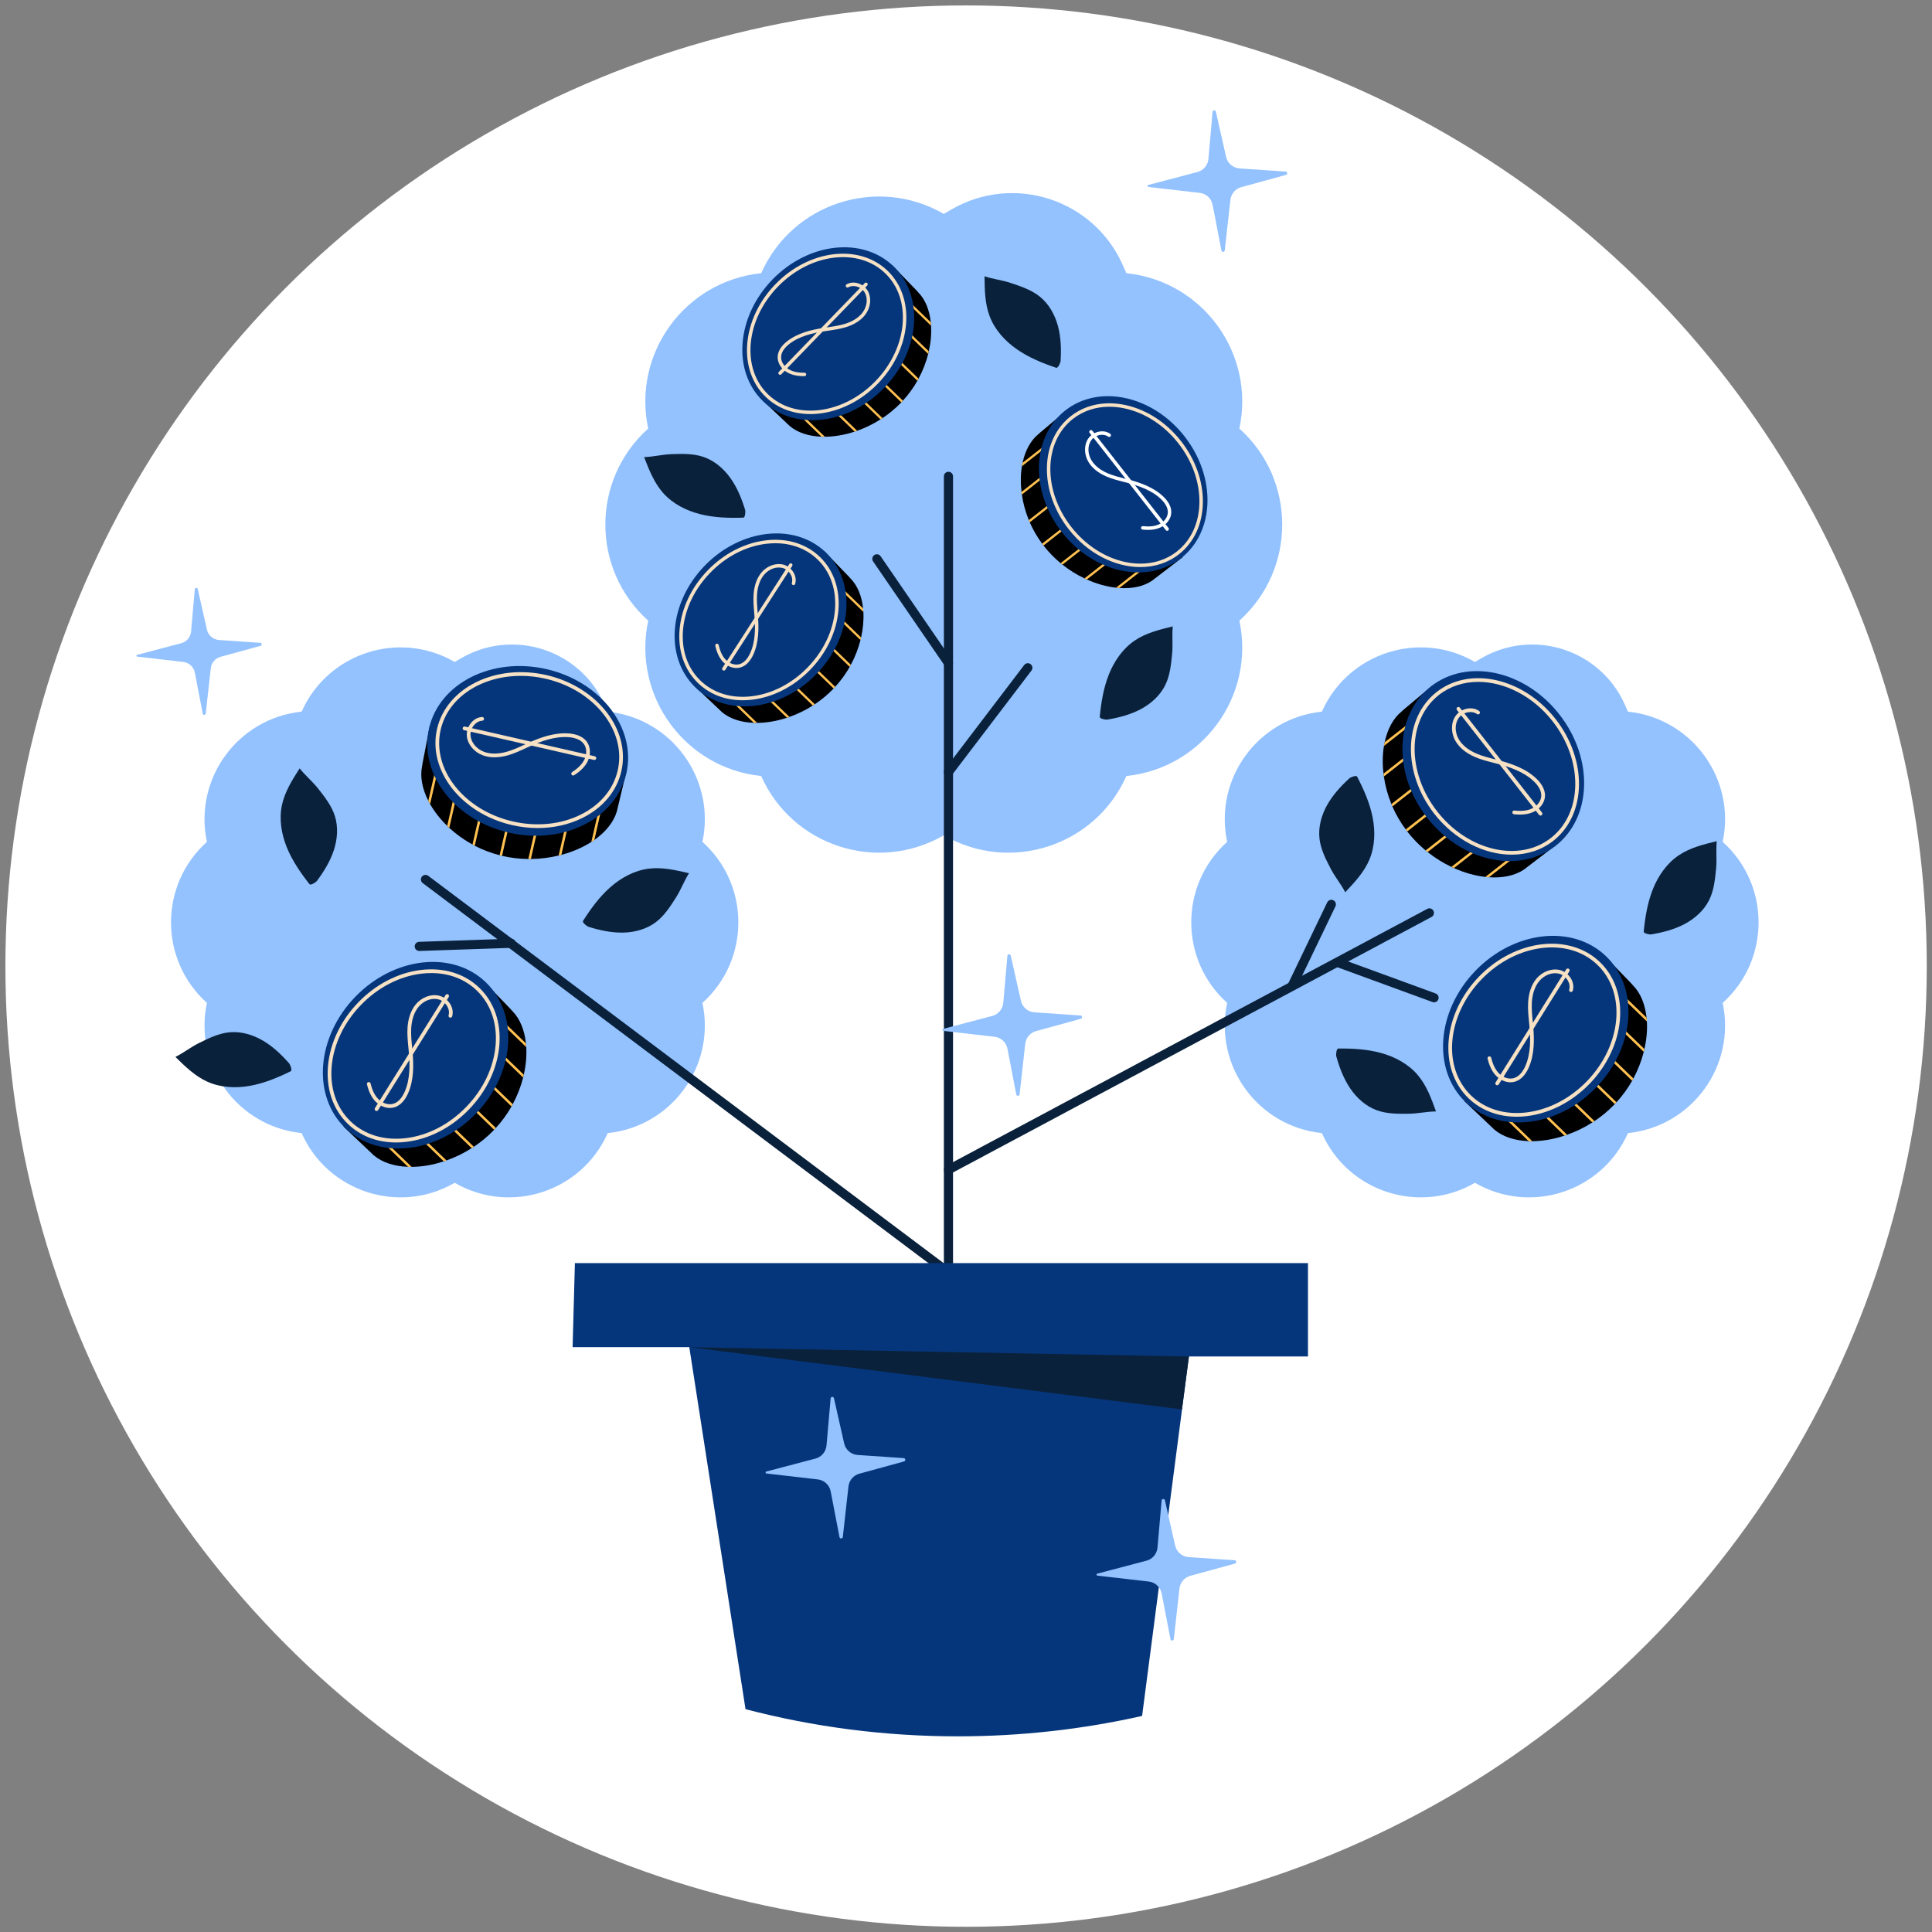 <?xml version="1.0" encoding="UTF-8" standalone="no"?>
<!DOCTYPE svg PUBLIC "-//W3C//DTD SVG 1.1//EN" "http://www.w3.org/Graphics/SVG/1.1/DTD/svg11.dtd">
<svg width="100%" height="100%" viewBox="0 0 180 180" version="1.1" xmlns="http://www.w3.org/2000/svg" xmlns:xlink="http://www.w3.org/1999/xlink" xml:space="preserve" xmlns:serif="http://www.serif.com/" style="fill-rule:evenodd;clip-rule:evenodd;stroke-linejoin:round;stroke-miterlimit:2;">
    <rect x="0" y="0" width="180" height="180" fill="#808080" stroke="none"/>
    <g transform="matrix(1.755,0,0,1.755,-45.127,-94.265)">
        <circle cx="77" cy="105" r="51" style="fill:white;"/>
    </g>
    <g transform="matrix(0.325,0,0,0.325,6.014,0.482)">
        <g>
            <g>
                <path d="M336.839,176.391L336.786,176.438L336.796,176.487C341.351,197.972 326.301,218.673 304.459,220.968L304.398,220.975C295.466,241.063 271.094,248.981 252.061,237.979L252.05,237.973L252.039,237.98C233.006,248.982 208.634,241.065 199.702,220.977L199.701,220.976L199.64,220.97C177.798,218.675 162.749,197.973 167.304,176.489L167.314,176.441L167.261,176.394C150.955,161.696 150.955,136.116 167.261,121.417L167.314,121.37L167.304,121.321C162.749,99.836 177.798,79.135 199.641,76.84L199.702,76.834C208.634,56.746 233.006,48.827 252.039,59.83L252.05,59.836L254.299,58.536C272.136,48.225 294.977,55.645 303.348,74.471L304.399,76.834L304.46,76.84C326.302,79.135 341.352,99.837 336.796,121.321L336.786,121.369L336.839,121.416C353.144,136.113 353.144,161.693 336.839,176.391Z" style="fill:rgb(147,194,255);fill-rule:nonzero;"/>
                <path d="M475.378,285.975L475.334,286.015L475.343,286.056C479.161,304.064 466.547,321.415 448.24,323.338L448.188,323.343C440.701,340.18 420.274,346.817 404.321,337.595L404.312,337.59L404.303,337.595C388.35,346.817 367.922,340.18 360.436,323.343L360.435,323.342L360.384,323.337C342.077,321.414 329.463,304.062 333.281,286.054L333.289,286.014L333.245,285.974C319.578,273.654 319.578,252.214 333.245,239.894L333.289,239.854L333.28,239.813C329.462,221.805 342.076,204.454 360.384,202.531L360.436,202.526C367.922,185.689 388.35,179.052 404.303,188.274L404.312,188.279L406.197,187.189C421.148,178.546 440.292,184.766 447.308,200.545L448.189,202.526L448.24,202.532C466.547,204.455 479.161,221.807 475.343,239.815L475.335,239.855L475.379,239.895C489.045,252.215 489.045,273.655 475.378,285.975Z" style="fill:rgb(147,194,255);fill-rule:nonzero;"/>
                <path d="M182.904,285.975L182.86,286.015L182.869,286.056C186.687,304.064 174.073,321.415 155.765,323.338L155.713,323.343C148.226,340.18 127.799,346.817 111.846,337.595L111.837,337.59L111.828,337.595C95.875,346.817 75.448,340.18 67.961,323.343L67.96,323.342L67.909,323.337C49.602,321.414 36.988,304.062 40.806,286.054L40.815,286.014L40.771,285.974C27.104,273.654 27.104,252.214 40.771,239.894L40.815,239.854L40.806,239.813C36.988,221.805 49.602,204.454 67.91,202.531L67.962,202.526C75.449,185.689 95.876,179.052 111.829,188.274L111.838,188.279L113.723,187.189C128.674,178.546 147.818,184.766 154.834,200.545L155.715,202.526L155.766,202.532C174.073,204.455 186.687,221.807 182.869,239.815L182.86,239.855L182.904,239.895C196.571,252.215 196.571,273.655 182.904,285.975Z" style="fill:rgb(147,194,255);fill-rule:nonzero;"/>
                <g>
                    <path d="M253.389,388.7C252.665,388.7 252.078,388.112 252.078,387.388L252.078,135.07C252.078,134.346 252.665,133.758 253.389,133.758C254.113,133.758 254.7,134.346 254.7,135.07L254.7,387.388C254.7,388.112 254.113,388.7 253.389,388.7Z" style="fill:rgb(10,33,59);fill-rule:nonzero;"/>
                    <path d="M253.39,189.925C252.972,189.925 252.563,189.724 252.309,189.355L231.785,159.461C231.375,158.866 231.526,158.05 232.124,157.638C232.723,157.231 233.536,157.38 233.946,157.978L254.47,187.872C254.88,188.467 254.729,189.283 254.131,189.695C253.904,189.848 253.646,189.925 253.39,189.925Z" style="fill:rgb(10,33,59);fill-rule:nonzero;"/>
                    <path d="M253.388,221.158C253.111,221.158 252.832,221.069 252.596,220.89C252.019,220.451 251.908,219.628 252.347,219.052L275.102,189.158C275.541,188.58 276.366,188.476 276.938,188.908C277.515,189.347 277.626,190.17 277.187,190.746L254.432,220.64C254.174,220.979 253.783,221.158 253.388,221.158Z" style="fill:rgb(10,33,59);fill-rule:nonzero;"/>
                </g>
                <g>
                    <g>
                        <path d="M314.36,129.202C320.269,136.748 322.098,145.963 320.019,153.563L320.275,156.031L320.517,158.255L318.362,159.917L312.279,164.578L311.775,164.973C309.304,166.654 306,167.335 302.369,167.078C302.057,167.069 301.732,167.043 301.411,166.99C298.711,166.69 295.857,165.901 293.061,164.635C292.815,164.548 292.601,164.436 292.386,164.325C290.203,163.29 288.054,161.974 286.068,160.378C285.885,160.242 285.718,160.093 285.535,159.957C283.8,158.52 282.164,156.853 280.721,155.01L280.635,154.9C280.499,154.727 280.364,154.553 280.244,154.368C278.799,152.425 277.611,150.356 276.698,148.25C276.61,148.04 276.521,147.829 276.433,147.619C275.446,145.19 274.778,142.714 274.431,140.292C274.39,140.045 274.364,139.785 274.339,139.525C274.025,136.95 274.073,134.448 274.45,132.17C274.504,131.849 274.572,131.515 274.642,131.181C275.374,127.736 276.895,124.842 279.126,123.019L279.766,122.441L285.226,117.861L285.289,117.811L287.354,116.067L289.852,117.44L290.706,117.914C298.96,117.195 308.105,121.215 314.36,129.202Z" style="fill-rule:nonzero;"/>
                        <g>
                            <g>
                                <path d="M290.165,119.432C290.276,119.574 290.249,119.798 290.107,119.909L274.448,132.171C274.502,131.85 274.57,131.516 274.64,131.182L289.7,119.39C289.842,119.279 290.054,119.29 290.165,119.432Z" style="fill:rgb(255,193,81);fill-rule:nonzero;"/>
                            </g>
                            <g>
                                <path d="M294.1,124.457C294.223,124.614 294.184,124.823 294.042,124.934L274.43,140.292C274.389,140.045 274.363,139.785 274.338,139.525L293.635,124.413C293.777,124.304 293.989,124.315 294.1,124.457Z" style="fill:rgb(255,193,81);fill-rule:nonzero;"/>
                            </g>
                            <g>
                                <path d="M298.825,130.49C298.948,130.648 298.909,130.856 298.767,130.968L276.697,148.251C276.609,148.041 276.52,147.83 276.432,147.62L298.36,130.448C298.501,130.337 298.714,130.349 298.825,130.49Z" style="fill:rgb(255,193,81);fill-rule:nonzero;"/>
                            </g>
                            <g>
                                <path d="M303.549,136.524C303.672,136.681 303.633,136.89 303.491,137.001L280.634,154.901C280.498,154.728 280.363,154.554 280.243,154.369L303.084,136.482C303.226,136.37 303.438,136.382 303.549,136.524Z" style="fill:rgb(255,193,81);fill-rule:nonzero;"/>
                            </g>
                            <g>
                                <path d="M308.274,142.557C308.385,142.699 308.358,142.923 308.216,143.034L286.068,160.378C285.885,160.242 285.718,160.093 285.535,159.957L307.81,142.514C307.951,142.404 308.163,142.415 308.274,142.557Z" style="fill:rgb(255,193,81);fill-rule:nonzero;"/>
                            </g>
                            <g>
                                <path d="M312.999,148.59C313.11,148.732 313.083,148.956 312.941,149.067L293.061,164.635C292.815,164.548 292.601,164.436 292.386,164.325L312.534,148.547C312.675,148.437 312.888,148.449 312.999,148.59Z" style="fill:rgb(255,193,81);fill-rule:nonzero;"/>
                            </g>
                            <g>
                                <path d="M317.724,154.624C317.835,154.766 317.808,154.99 317.666,155.101L302.37,167.079C302.058,167.07 301.733,167.044 301.412,166.991L317.259,154.581C317.4,154.47 317.613,154.482 317.724,154.624Z" style="fill:rgb(255,193,81);fill-rule:nonzero;"/>
                            </g>
                        </g>
                        <g transform="matrix(0.787,-0.617,0.617,0.787,-20.239,216.383)">
                            <ellipse cx="303.521" cy="137.528" rx="22.307" ry="26.904" style="fill:rgb(5,54,124);"/>
                        </g>
                        <path d="M308.412,161.075C301.167,161.075 293.35,157.241 287.857,150.228C283.729,144.956 281.511,138.691 281.611,132.588C281.713,126.445 284.147,121.2 288.466,117.82C292.784,114.437 298.457,113.331 304.447,114.705C310.396,116.069 315.945,119.724 320.075,124.997C324.203,130.269 326.421,136.534 326.32,142.637C326.218,148.78 323.784,154.025 319.467,157.405C316.291,159.89 312.44,161.075 308.412,161.075ZM299.515,115.119C295.608,115.119 292.006,116.302 289.076,118.598C284.996,121.792 282.696,126.765 282.6,132.602C282.503,138.48 284.647,144.523 288.636,149.617C296.846,160.1 310.405,163.247 318.856,156.625C322.936,153.431 325.235,148.456 325.331,142.618C325.428,136.74 323.284,130.699 319.296,125.605C315.307,120.511 309.955,116.982 304.226,115.668C302.624,115.3 301.045,115.119 299.515,115.119Z" style="fill:rgb(246,225,196);fill-rule:nonzero;"/>
                    </g>
                    <g>
                        <path d="M310.608,150.424C310.11,150.424 309.585,150.394 309.033,150.332C308.761,150.302 308.566,150.059 308.595,149.786C308.624,149.516 308.87,149.305 309.139,149.35C311.02,149.553 312.518,149.387 313.722,148.842C315.188,148.175 316.19,146.873 316.274,145.524C316.374,143.949 315.297,142.551 314.376,141.653C311.698,139.042 307.902,137.787 304.893,136.988C304.475,136.876 304.054,136.767 303.633,136.661C301.979,136.237 300.268,135.8 298.658,135.109C296.306,134.1 294.523,132.649 293.501,130.915C292.241,128.772 292.215,126.104 293.435,124.276C294.132,123.234 295.322,122.471 296.619,122.24C297.785,122.029 298.903,122.26 299.771,122.887C299.992,123.048 300.041,123.358 299.881,123.579C299.721,123.805 299.414,123.849 299.19,123.691C298.542,123.22 297.683,123.054 296.793,123.212C295.755,123.398 294.807,124.001 294.257,124.826C293.241,126.344 293.28,128.591 294.352,130.413C295.265,131.963 296.888,133.272 299.045,134.2C300.585,134.86 302.258,135.289 303.876,135.703C304.3,135.81 304.723,135.919 305.146,136.03C308.271,136.863 312.223,138.173 315.063,140.943C316.133,141.987 317.383,143.636 317.259,145.586C317.151,147.295 315.924,148.927 314.129,149.742C313.13,150.198 311.969,150.424 310.608,150.424Z" style="fill:white;fill-rule:nonzero;"/>
                        <path d="M316.083,150.679C315.937,150.679 315.792,150.615 315.694,150.491L293.855,122.604C293.686,122.388 293.725,122.078 293.939,121.91C294.154,121.739 294.465,121.779 294.633,121.994L316.472,149.881C316.641,150.097 316.602,150.407 316.388,150.575C316.297,150.647 316.189,150.679 316.083,150.679Z" style="fill:white;fill-rule:nonzero;"/>
                    </g>
                </g>
                <g>
                    <g>
                        <path d="M209.024,84.782C202.36,91.669 199.578,100.644 200.852,108.419L200.34,110.847L199.867,113.034L201.836,114.912L207.399,120.183L207.859,120.628C210.14,122.558 213.355,123.58 216.994,123.704C217.306,123.727 217.631,123.736 217.956,123.716C220.672,123.7 223.594,123.213 226.506,122.245C226.76,122.184 226.985,122.096 227.21,122.007C229.489,121.206 231.764,120.121 233.906,118.742C234.102,118.625 234.284,118.495 234.48,118.379C236.355,117.131 238.156,115.644 239.784,113.962L239.882,113.861C240.035,113.703 240.188,113.545 240.327,113.373C241.968,111.591 243.365,109.658 244.492,107.659C244.602,107.459 244.712,107.259 244.822,107.059C246.057,104.746 246.98,102.354 247.578,99.981C247.645,99.739 247.697,99.484 247.75,99.228C248.331,96.7 248.545,94.206 248.408,91.902C248.388,91.577 248.355,91.238 248.321,90.899C247.952,87.396 246.742,84.36 244.713,82.313L244.137,81.672L239.185,76.546L239.127,76.49L237.256,74.54L234.628,75.644L233.729,76.026C225.593,74.449 216.078,77.492 209.024,84.782Z" style="fill-rule:nonzero;"/>
                        <g>
                            <g>
                                <path d="M234.106,77.592C233.981,77.721 233.985,77.948 234.114,78.073L248.406,91.903C248.386,91.578 248.353,91.239 248.319,90.9L234.573,77.599C234.444,77.473 234.232,77.462 234.106,77.592Z" style="fill:rgb(255,193,81);fill-rule:nonzero;"/>
                            </g>
                            <g>
                                <path d="M229.668,82.178C229.529,82.322 229.547,82.534 229.676,82.659L247.577,99.981C247.644,99.739 247.696,99.484 247.749,99.228L230.135,82.184C230.006,82.06 229.793,82.049 229.668,82.178Z" style="fill:rgb(255,193,81);fill-rule:nonzero;"/>
                            </g>
                            <g>
                                <path d="M224.339,87.685C224.2,87.829 224.217,88.041 224.347,88.166L244.491,107.659C244.601,107.459 244.711,107.259 244.821,107.059L224.806,87.691C224.677,87.567 224.464,87.556 224.339,87.685Z" style="fill:rgb(255,193,81);fill-rule:nonzero;"/>
                            </g>
                            <g>
                                <path d="M219.01,93.192C218.871,93.336 218.889,93.548 219.018,93.673L239.881,113.862C240.034,113.704 240.187,113.546 240.326,113.374L219.477,93.199C219.348,93.074 219.135,93.063 219.01,93.192Z" style="fill:rgb(255,193,81);fill-rule:nonzero;"/>
                            </g>
                            <g>
                                <path d="M213.681,98.699C213.556,98.828 213.56,99.055 213.689,99.18L233.905,118.742C234.101,118.625 234.283,118.495 234.479,118.379L214.148,98.705C214.019,98.58 213.806,98.57 213.681,98.699Z" style="fill:rgb(255,193,81);fill-rule:nonzero;"/>
                            </g>
                            <g>
                                <path d="M208.352,104.206C208.227,104.336 208.23,104.562 208.36,104.687L226.505,122.246C226.759,122.185 226.984,122.097 227.209,122.008L208.819,104.213C208.69,104.088 208.478,104.077 208.352,104.206Z" style="fill:rgb(255,193,81);fill-rule:nonzero;"/>
                            </g>
                            <g>
                                <path d="M203.023,109.713C202.898,109.843 202.902,110.069 203.031,110.194L216.993,123.704C217.305,123.727 217.63,123.736 217.955,123.716L203.49,109.72C203.361,109.594 203.149,109.584 203.023,109.713Z" style="fill:rgb(255,193,81);fill-rule:nonzero;"/>
                            </g>
                        </g>
                        <path d="M202.903,78.682C192.57,89.36 191.371,104.961 200.224,113.528C209.077,122.095 224.631,120.384 234.964,109.706C245.297,99.028 246.496,83.427 237.643,74.86C228.79,66.292 213.236,68.003 202.903,78.682Z" style="fill:rgb(5,54,124);fill-rule:nonzero;"/>
                        <path d="M213.823,117.217C208.978,117.217 204.425,115.61 201,112.297C197.058,108.483 195.184,103.012 195.725,96.894C196.262,90.813 199.123,84.814 203.779,80.003C213.417,70.043 227.855,68.317 235.964,76.166C244.071,84.01 242.825,98.498 233.186,108.46C227.618,114.214 220.449,117.217 213.823,117.217ZM223.138,72.228C216.777,72.228 209.868,75.135 204.491,80.692C199.991,85.339 197.228,91.125 196.711,96.98C196.196,102.796 197.965,107.984 201.687,111.587C209.403,119.049 223.213,117.343 232.475,107.77C241.735,98.202 242.993,84.342 235.277,76.874C232.041,73.746 227.734,72.228 223.138,72.228Z" style="fill:rgb(246,225,196);fill-rule:nonzero;"/>
                    </g>
                    <g>
                        <path d="M212.037,106.352C210.001,106.352 208.386,105.987 207.106,105.234C205.407,104.235 204.356,102.484 204.428,100.773C204.51,98.821 205.925,97.311 207.096,96.386C210.21,93.926 214.277,93.036 217.472,92.535C217.902,92.468 218.334,92.404 218.767,92.342C220.42,92.099 222.13,91.848 223.731,91.355C225.973,90.658 227.724,89.525 228.794,88.076C230.053,86.377 230.325,84.148 229.474,82.528C229.013,81.65 228.134,80.953 227.12,80.658C226.243,80.403 225.379,80.484 224.686,80.884C224.449,81.02 224.148,80.941 224.01,80.7C223.875,80.464 223.955,80.162 224.192,80.025C225.122,79.494 226.262,79.378 227.395,79.708C228.661,80.075 229.765,80.958 230.349,82.066C231.373,84.015 231.068,86.664 229.589,88.663C228.394,90.28 226.469,91.537 224.024,92.296C222.35,92.814 220.602,93.072 218.91,93.318C218.482,93.382 218.053,93.444 217.627,93.511C214.551,93.995 210.643,94.845 207.71,97.159C206.701,97.958 205.483,99.237 205.416,100.812C205.36,102.164 206.221,103.565 207.608,104.381C208.746,105.051 210.166,105.395 212.112,105.366L212.114,105.366C212.386,105.366 212.608,105.584 212.609,105.857C212.608,106.156 212.334,106.357 212.037,106.352Z" style="fill:rgb(246,225,196);fill-rule:nonzero;"/>
                        <path d="M205.118,105.965C204.994,105.965 204.87,105.92 204.775,105.826C204.578,105.638 204.573,105.323 204.763,105.127L229.395,79.673C229.588,79.48 229.901,79.472 230.094,79.663C230.291,79.851 230.296,80.166 230.106,80.362L205.474,105.816C205.375,105.916 205.246,105.965 205.118,105.965Z" style="fill:rgb(246,225,196);fill-rule:nonzero;"/>
                    </g>
                </g>
                <g>
                    <g>
                        <path d="M189.614,166.809C182.95,173.696 180.168,182.67 181.442,190.446L180.93,192.874L180.457,195.061L182.426,196.939L187.989,202.21L188.449,202.655C190.73,204.585 193.945,205.607 197.584,205.731C197.896,205.754 198.221,205.763 198.546,205.744C201.263,205.727 204.184,205.241 207.097,204.273C207.351,204.212 207.576,204.123 207.801,204.035C210.08,203.233 212.355,202.149 214.497,200.769C214.693,200.653 214.875,200.522 215.071,200.406C216.947,199.158 218.747,197.671 220.375,195.989L220.472,195.888C220.625,195.73 220.778,195.572 220.917,195.4C222.558,193.619 223.955,191.685 225.082,189.686C225.192,189.486 225.302,189.286 225.412,189.086C226.647,186.774 227.57,184.381 228.168,182.008C228.235,181.766 228.287,181.511 228.34,181.255C228.921,178.727 229.135,176.233 228.998,173.929C228.978,173.604 228.945,173.265 228.911,172.926C228.542,169.423 227.332,166.387 225.303,164.34L224.726,163.699L219.774,158.573L219.716,158.517L217.845,156.567L215.217,157.671L214.318,158.054C206.184,156.476 196.669,159.519 189.614,166.809Z" style="fill-rule:nonzero;"/>
                        <g>
                            <g>
                                <path d="M214.697,159.619C214.572,159.749 214.575,159.975 214.705,160.1L228.997,173.93C228.977,173.605 228.944,173.266 228.91,172.927L215.164,159.626C215.035,159.5 214.822,159.489 214.697,159.619Z" style="fill:rgb(255,193,81);fill-rule:nonzero;"/>
                            </g>
                            <g>
                                <path d="M210.259,164.206C210.12,164.35 210.138,164.562 210.267,164.687L228.168,182.009C228.235,181.767 228.287,181.512 228.34,181.256L210.726,164.212C210.596,164.087 210.384,164.076 210.259,164.206Z" style="fill:rgb(255,193,81);fill-rule:nonzero;"/>
                            </g>
                            <g>
                                <path d="M204.93,169.713C204.791,169.857 204.809,170.069 204.938,170.194L225.082,189.687C225.192,189.487 225.302,189.287 225.412,189.087L205.397,169.719C205.268,169.594 205.055,169.583 204.93,169.713Z" style="fill:rgb(255,193,81);fill-rule:nonzero;"/>
                            </g>
                            <g>
                                <path d="M199.601,175.22C199.462,175.364 199.48,175.576 199.609,175.701L220.472,195.889C220.625,195.731 220.778,195.573 220.917,195.401L200.068,175.227C199.939,175.101 199.726,175.09 199.601,175.22Z" style="fill:rgb(255,193,81);fill-rule:nonzero;"/>
                            </g>
                            <g>
                                <path d="M194.272,180.726C194.147,180.856 194.151,181.082 194.28,181.207L214.496,200.769C214.692,200.653 214.874,200.522 215.07,200.406L194.739,180.732C194.61,180.608 194.397,180.597 194.272,180.726Z" style="fill:rgb(255,193,81);fill-rule:nonzero;"/>
                            </g>
                            <g>
                                <path d="M188.943,186.233C188.818,186.363 188.822,186.589 188.951,186.714L207.097,204.273C207.351,204.212 207.576,204.123 207.801,204.035L189.411,186.239C189.281,186.115 189.068,186.104 188.943,186.233Z" style="fill:rgb(255,193,81);fill-rule:nonzero;"/>
                            </g>
                            <g>
                                <path d="M183.614,191.74C183.489,191.869 183.493,192.096 183.622,192.221L197.584,205.731C197.896,205.754 198.221,205.763 198.546,205.744L184.081,191.747C183.952,191.622 183.74,191.611 183.614,191.74Z" style="fill:rgb(255,193,81);fill-rule:nonzero;"/>
                            </g>
                        </g>
                        <path d="M183.494,160.709C173.161,171.387 171.962,186.988 180.815,195.555C189.668,204.122 205.222,202.411 215.555,191.733C225.888,181.055 227.087,165.454 218.234,156.886C209.381,148.319 193.827,150.031 183.494,160.709Z" style="fill:rgb(5,54,124);fill-rule:nonzero;"/>
                        <path d="M194.392,199.262C189.4,199.262 184.928,197.553 181.593,194.324C177.651,190.51 175.777,185.039 176.318,178.921C176.855,172.84 179.714,166.844 184.37,162.03C189.026,157.219 194.929,154.164 200.987,153.427C207.089,152.685 212.614,154.377 216.555,158.194C220.497,162.008 222.371,167.479 221.83,173.597C221.293,179.678 218.434,185.674 213.778,190.488C209.122,195.299 203.219,198.354 197.161,199.091C196.223,199.205 195.298,199.262 194.392,199.262ZM203.752,154.246C202.885,154.246 202.002,154.301 201.106,154.41C195.272,155.119 189.58,158.07 185.082,162.72C180.582,167.367 177.819,173.153 177.302,179.008C176.789,184.824 178.556,190.012 182.279,193.615C186.003,197.216 191.244,198.813 197.041,198.109C202.875,197.4 208.567,194.449 213.065,189.799C217.565,185.152 220.328,179.366 220.845,173.511C221.358,167.695 219.591,162.507 215.868,158.904C212.721,155.858 208.488,154.246 203.752,154.246Z" style="fill:rgb(246,225,196);fill-rule:nonzero;"/>
                    </g>
                    <g>
                        <path d="M192.621,190.017C191.263,190.017 189.843,189.392 188.78,188.274C187.742,187.185 187.013,185.672 186.549,183.654C186.488,183.386 186.654,183.121 186.921,183.061C187.185,182.984 187.45,183.165 187.514,183.431C187.936,185.274 188.584,186.635 189.497,187.595C190.608,188.761 192.168,189.284 193.469,188.917C194.99,188.495 195.959,187.017 196.504,185.852C198.094,182.469 198.032,178.472 197.801,175.367C197.77,174.935 197.733,174.501 197.697,174.07C197.554,172.369 197.406,170.608 197.531,168.86C197.715,166.306 198.501,164.148 199.804,162.615C201.414,160.718 203.923,159.823 206.055,160.376C207.268,160.691 208.376,161.566 209.021,162.712C209.601,163.744 209.75,164.879 209.441,165.904C209.363,166.169 209.088,166.318 208.825,166.236C208.563,166.157 208.416,165.881 208.494,165.621C208.726,164.852 208.607,163.992 208.159,163.198C207.643,162.278 206.763,161.581 205.805,161.333C204.037,160.869 201.925,161.643 200.557,163.255C199.39,164.626 198.685,166.588 198.517,168.929C198.397,170.603 198.542,172.324 198.682,173.988C198.718,174.422 198.755,174.858 198.787,175.292C199.026,178.518 199.085,182.68 197.398,186.273C196.764,187.625 195.615,189.348 193.731,189.869C193.374,189.967 193,190.017 192.621,190.017Z" style="fill:rgb(246,225,196);fill-rule:nonzero;"/>
                        <path d="M189,190.758C188.908,190.758 188.815,190.733 188.732,190.681C188.503,190.532 188.437,190.227 188.584,189.997L207.769,160.22C207.915,159.992 208.22,159.925 208.452,160.071C208.681,160.22 208.747,160.525 208.6,160.755L189.415,190.532C189.321,190.679 189.163,190.758 189,190.758Z" style="fill:rgb(246,225,196);fill-rule:nonzero;"/>
                    </g>
                </g>
                <g>
                    <path d="M253.39,335.157C252.921,335.157 252.469,334.904 252.233,334.463C251.892,333.823 252.133,333.03 252.771,332.69L390.643,259.069C391.28,258.719 392.075,258.97 392.416,259.607C392.757,260.247 392.516,261.04 391.878,261.38L254.006,335.001C253.809,335.108 253.599,335.157 253.39,335.157Z" style="fill:rgb(10,33,59);fill-rule:nonzero;"/>
                    <path d="M351.994,282.284C351.804,282.284 351.611,282.242 351.427,282.153C350.775,281.841 350.5,281.057 350.813,280.405L361.968,257.205C362.28,256.555 363.062,256.273 363.718,256.592C364.37,256.904 364.646,257.688 364.332,258.34L353.177,281.54C352.951,282.009 352.483,282.284 351.994,282.284Z" style="fill:rgb(10,33,59);fill-rule:nonzero;"/>
                    <path d="M392.599,285.855C392.449,285.855 392.298,285.828 392.149,285.773L364.708,275.734C364.028,275.486 363.679,274.735 363.927,274.053C364.176,273.373 364.929,273.026 365.608,273.274L393.049,283.313C393.729,283.561 394.078,284.312 393.83,284.994C393.635,285.526 393.133,285.855 392.599,285.855Z" style="fill:rgb(10,33,59);fill-rule:nonzero;"/>
                </g>
                <g>
                    <g>
                        <g>
                            <path d="M421.26,209.16C427.63,217.295 429.602,227.231 427.361,235.425L427.637,238.086L427.898,240.484L425.575,242.276L419.017,247.302L418.474,247.728C415.811,249.54 412.249,250.274 408.333,249.998C407.996,249.988 407.646,249.96 407.3,249.903C404.389,249.58 401.312,248.729 398.297,247.363C398.032,247.269 397.801,247.149 397.569,247.029C395.215,245.913 392.899,244.494 390.757,242.774C390.56,242.627 390.38,242.467 390.182,242.32C388.311,240.771 386.548,238.974 384.992,236.987L384.899,236.868C384.753,236.681 384.606,236.494 384.477,236.294C382.919,234.199 381.638,231.969 380.654,229.698C380.559,229.471 380.463,229.245 380.368,229.018C379.304,226.399 378.583,223.73 378.21,221.119C378.166,220.852 378.138,220.573 378.111,220.293C377.773,217.517 377.824,214.819 378.231,212.363C378.288,212.017 378.363,211.657 378.437,211.297C379.227,207.582 380.866,204.463 383.272,202.497L383.962,201.874L389.849,196.935L389.917,196.882L392.143,195.002L394.836,196.482L395.757,196.993C404.657,196.216 414.516,200.55 421.26,209.16Z" style="fill-rule:nonzero;"/>
                            <g>
                                <g>
                                    <path d="M395.175,198.627C395.295,198.78 395.265,199.022 395.112,199.142L378.23,212.362C378.287,212.016 378.362,211.656 378.436,211.296L394.672,198.582C394.826,198.462 395.055,198.474 395.175,198.627Z" style="fill:rgb(255,193,81);fill-rule:nonzero;"/>
                                </g>
                                <g>
                                    <path d="M399.417,204.045C399.55,204.215 399.507,204.44 399.355,204.56L378.21,221.118C378.166,220.851 378.138,220.572 378.111,220.292L398.916,204C399.068,203.88 399.297,203.892 399.417,204.045Z" style="fill:rgb(255,193,81);fill-rule:nonzero;"/>
                                </g>
                                <g>
                                    <path d="M404.511,210.55C404.644,210.72 404.601,210.945 404.449,211.065L380.655,229.698C380.56,229.471 380.464,229.245 380.369,229.018L404.01,210.505C404.162,210.384 404.391,210.397 404.511,210.55Z" style="fill:rgb(255,193,81);fill-rule:nonzero;"/>
                                </g>
                                <g>
                                    <path d="M409.605,217.054C409.738,217.224 409.695,217.449 409.543,217.569L384.9,236.867C384.754,236.68 384.607,236.493 384.478,236.293L409.104,217.008C409.256,216.889 409.485,216.902 409.605,217.054Z" style="fill:rgb(255,193,81);fill-rule:nonzero;"/>
                                </g>
                                <g>
                                    <path d="M414.698,223.559C414.818,223.712 414.788,223.954 414.635,224.074L390.756,242.773C390.559,242.626 390.379,242.466 390.181,242.319L414.196,223.513C414.35,223.394 414.579,223.406 414.698,223.559Z" style="fill:rgb(255,193,81);fill-rule:nonzero;"/>
                                </g>
                                <g>
                                    <path d="M419.792,230.064C419.912,230.217 419.882,230.459 419.73,230.579L398.297,247.363C398.032,247.269 397.801,247.149 397.569,247.029L419.291,230.019C419.444,229.898 419.673,229.911 419.792,230.064Z" style="fill:rgb(255,193,81);fill-rule:nonzero;"/>
                                </g>
                                <g>
                                    <path d="M424.886,236.568C425.006,236.721 424.976,236.963 424.824,237.083L408.333,249.997C407.996,249.987 407.646,249.959 407.3,249.902L424.385,236.522C424.537,236.403 424.766,236.416 424.886,236.568Z" style="fill:rgb(255,193,81);fill-rule:nonzero;"/>
                                </g>
                            </g>
                            <path d="M428.509,203.309C438.386,215.922 437.916,232.785 427.458,240.974C417,249.163 400.516,245.577 390.639,232.964C380.762,220.351 381.233,203.488 391.69,195.299C402.147,187.11 418.631,190.696 428.509,203.309Z" style="fill:rgb(5,54,124);fill-rule:nonzero;"/>
                            <path d="M414.847,243.525C407.036,243.525 398.608,239.391 392.687,231.829C383.473,220.062 383.767,204.388 393.343,196.889C402.921,189.387 418.206,192.866 427.419,204.627C436.633,216.394 436.339,232.068 426.764,239.567C423.342,242.248 419.189,243.525 414.847,243.525ZM405.268,193.99C401.155,193.99 397.233,195.198 394,197.727C384.886,204.864 384.674,219.868 393.525,231.169C402.377,242.473 416.989,245.86 426.107,238.728C435.22,231.591 435.432,216.587 426.581,205.286C420.868,197.99 412.753,193.99 405.268,193.99Z" style="fill:rgb(246,225,196);fill-rule:nonzero;"/>
                        </g>
                        <g>
                            <path d="M417.216,232.04C416.679,232.04 416.112,232.008 415.516,231.943C415.223,231.911 415.013,231.648 415.045,231.355C415.077,231.06 415.345,230.827 415.633,230.881C417.658,231.107 419.275,230.928 420.573,230.333C422.153,229.614 423.233,228.21 423.325,226.754C423.432,225.06 422.271,223.55 421.278,222.58C418.391,219.765 414.298,218.414 411.056,217.553L409.716,217.206C407.925,216.747 406.074,216.276 404.333,215.53C401.795,214.439 399.873,212.874 398.773,211.004C397.414,208.695 397.385,205.821 398.704,203.849C399.454,202.723 400.738,201.902 402.135,201.652C403.387,201.424 404.598,201.677 405.534,202.354C405.772,202.528 405.825,202.86 405.653,203.098C405.478,203.336 405.145,203.391 404.909,203.217C404.21,202.711 403.293,202.53 402.324,202.701C401.206,202.902 400.184,203.552 399.59,204.439C398.496,206.078 398.537,208.499 399.693,210.463C400.678,212.137 402.427,213.548 404.755,214.55C406.42,215.262 408.231,215.726 409.982,216.172C410.432,216.289 410.882,216.403 411.331,216.522C414.7,217.417 418.961,218.828 422.025,221.817C423.178,222.943 424.525,224.726 424.392,226.824C424.275,228.667 422.951,230.425 421.018,231.305C419.933,231.797 418.681,232.04 417.216,232.04Z" style="fill:rgb(246,225,196);fill-rule:nonzero;"/>
                            <path d="M423.117,232.318C422.96,232.318 422.802,232.249 422.698,232.115L399.153,202.048C398.971,201.815 399.012,201.48 399.244,201.299C399.476,201.12 399.812,201.155 399.992,201.388L423.537,231.455C423.719,231.688 423.678,232.023 423.446,232.204C423.348,232.281 423.233,232.318 423.117,232.318Z" style="fill:rgb(246,225,196);fill-rule:nonzero;"/>
                        </g>
                    </g>
                    <g>
                        <g>
                            <path d="M411.12,283.655C403.93,291.086 400.929,300.768 402.303,309.157L401.75,311.776L401.239,314.135L403.364,316.161L409.365,321.848L409.861,322.328C412.323,324.41 415.791,325.513 419.716,325.647C420.052,325.672 420.403,325.682 420.754,325.661C423.685,325.643 426.836,325.118 429.979,324.074C430.253,324.008 430.496,323.913 430.738,323.817C433.197,322.952 435.651,321.782 437.962,320.294C438.174,320.168 438.37,320.028 438.581,319.902C440.604,318.556 442.548,316.951 444.304,315.137L444.409,315.028C444.574,314.857 444.739,314.687 444.889,314.501C446.659,312.579 448.166,310.493 449.383,308.336C449.502,308.12 449.62,307.905 449.739,307.689C451.072,305.194 452.068,302.613 452.712,300.053C452.784,299.792 452.841,299.516 452.897,299.241C453.524,296.514 453.755,293.823 453.607,291.337C453.586,290.986 453.549,290.62 453.513,290.254C453.115,286.475 451.81,283.199 449.621,280.99L448.999,280.298L443.656,274.768L443.594,274.708L441.575,272.604L438.74,273.796L437.77,274.209C428.997,272.507 418.731,275.79 411.12,283.655Z" style="fill-rule:nonzero;"/>
                            <g>
                                <g>
                                    <path d="M438.181,275.898C438.046,276.037 438.05,276.282 438.19,276.417L453.61,291.338C453.589,290.987 453.552,290.621 453.516,290.255L438.686,275.905C438.546,275.77 438.317,275.758 438.181,275.898Z" style="fill:rgb(255,193,81);fill-rule:nonzero;"/>
                                </g>
                                <g>
                                    <path d="M433.393,280.846C433.243,281.001 433.262,281.23 433.401,281.365L452.714,300.054C452.786,299.793 452.843,299.517 452.899,299.242L433.896,280.854C433.757,280.718 433.528,280.707 433.393,280.846Z" style="fill:rgb(255,193,81);fill-rule:nonzero;"/>
                                </g>
                                <g>
                                    <path d="M427.644,286.787C427.494,286.942 427.513,287.171 427.652,287.306L449.385,308.337C449.504,308.121 449.622,307.906 449.741,307.69L428.147,286.795C428.008,286.659 427.779,286.648 427.644,286.787Z" style="fill:rgb(255,193,81);fill-rule:nonzero;"/>
                                </g>
                                <g>
                                    <path d="M421.894,292.729C421.744,292.884 421.763,293.113 421.903,293.248L444.412,315.029C444.577,314.858 444.742,314.688 444.892,314.502L422.399,292.736C422.259,292.601 422.03,292.589 421.894,292.729Z" style="fill:rgb(255,193,81);fill-rule:nonzero;"/>
                                </g>
                                <g>
                                    <path d="M416.145,298.67C416.01,298.81 416.014,299.054 416.153,299.189L437.964,320.295C438.176,320.169 438.372,320.029 438.583,319.903L416.648,298.677C416.51,298.542 416.28,298.531 416.145,298.67Z" style="fill:rgb(255,193,81);fill-rule:nonzero;"/>
                                </g>
                                <g>
                                    <path d="M410.396,304.612C410.261,304.752 410.265,304.996 410.404,305.131L429.981,324.075C430.255,324.009 430.498,323.914 430.74,323.818L410.9,304.618C410.76,304.484 410.531,304.472 410.396,304.612Z" style="fill:rgb(255,193,81);fill-rule:nonzero;"/>
                                </g>
                                <g>
                                    <path d="M404.647,310.553C404.512,310.693 404.516,310.937 404.656,311.072L419.719,325.648C420.055,325.673 420.406,325.683 420.757,325.662L405.151,310.561C405.011,310.425 404.782,310.413 404.647,310.553Z" style="fill:rgb(255,193,81);fill-rule:nonzero;"/>
                                </g>
                            </g>
                            <g transform="matrix(0.695,-0.719,0.719,0.695,-82.653,392.625)">
                                <ellipse cx="421.812" cy="293.809" rx="29.027" ry="24.067" style="fill:rgb(5,54,124);"/>
                            </g>
                            <path d="M416.299,318.651C411.071,318.651 406.161,316.918 402.466,313.344C393.719,304.88 395.063,289.249 405.463,278.498C415.864,267.755 431.442,265.9 440.188,274.359C448.935,282.823 447.589,298.452 437.19,309.203C431.182,315.407 423.446,318.651 416.299,318.651ZM406.229,279.241C396.238,289.565 394.883,304.519 403.207,312.574C411.532,320.629 426.434,318.781 436.423,308.457C446.414,298.13 447.77,283.179 439.446,275.126C431.124,267.067 416.22,268.917 406.229,279.241Z" style="fill:rgb(246,225,196);fill-rule:nonzero;"/>
                        </g>
                        <g>
                            <path d="M414.525,308.778C413.082,308.778 411.569,308.126 410.423,306.955C409.287,305.797 408.476,304.177 407.944,302.002C407.875,301.717 408.049,301.427 408.336,301.357C408.632,301.29 408.911,301.464 408.981,301.749C409.466,303.731 410.186,305.191 411.184,306.21C412.402,307.45 414.094,307.988 415.488,307.576C417.121,307.097 418.145,305.488 418.718,304.223C420.38,300.548 420.252,296.235 419.957,292.89C419.915,292.426 419.87,291.962 419.824,291.499C419.643,289.664 419.456,287.764 419.564,285.877C419.722,283.119 420.536,280.776 421.919,279.102C423.626,277.036 426.327,276.029 428.627,276.59C429.941,276.912 431.152,277.84 431.866,279.07C432.506,280.174 432.684,281.394 432.367,282.505C432.286,282.79 431.988,282.944 431.707,282.872C431.423,282.79 431.259,282.495 431.34,282.212C431.578,281.381 431.437,280.456 430.943,279.606C430.371,278.621 429.412,277.882 428.373,277.627C426.463,277.166 424.195,278.021 422.742,279.782C421.504,281.28 420.773,283.41 420.628,285.937C420.526,287.745 420.709,289.6 420.886,291.395C420.932,291.861 420.978,292.33 421.019,292.796C421.328,296.273 421.454,300.762 419.691,304.665C419.026,306.133 417.81,308.008 415.79,308.598C415.382,308.721 414.957,308.778 414.525,308.778Z" style="fill:rgb(246,225,196);fill-rule:nonzero;"/>
                            <path d="M410.691,309.633C410.594,309.633 410.496,309.608 410.408,309.551C410.159,309.397 410.082,309.067 410.238,308.817L430.477,276.401C430.636,276.153 430.964,276.074 431.212,276.232C431.461,276.386 431.538,276.716 431.382,276.966L411.143,309.382C411.042,309.544 410.869,309.633 410.691,309.633Z" style="fill:rgb(246,225,196);fill-rule:nonzero;"/>
                        </g>
                    </g>
                </g>
                <g>
                    <g>
                        <g>
                            <path d="M136.191,199.44C146.263,201.745 154.054,208.218 157.475,215.994L159.366,217.887L161.08,219.585L160.405,222.44L158.478,230.474L158.324,231.147C157.397,234.232 155.094,237.046 151.879,239.298C151.611,239.502 151.322,239.702 151.017,239.875C148.552,241.458 145.627,242.736 142.425,243.574C142.16,243.668 141.905,243.721 141.649,243.773C139.118,244.389 136.425,244.746 133.678,244.76C133.432,244.77 133.191,244.759 132.946,244.769C130.517,244.744 128.016,244.46 125.556,243.897L125.409,243.863C125.178,243.81 124.946,243.757 124.72,243.683C122.19,243.038 119.79,242.113 117.596,240.969C117.379,240.853 117.162,240.737 116.945,240.621C114.469,239.258 112.228,237.639 110.293,235.846C110.091,235.667 109.893,235.467 109.695,235.266C107.683,233.323 106.024,231.195 104.793,229.033C104.619,228.728 104.45,228.401 104.282,228.075C102.555,224.693 101.863,221.237 102.493,218.195L102.637,217.276L104.097,209.732L104.116,209.648L104.66,206.785L107.684,206.237L108.722,206.054C115.141,199.847 125.529,197.001 136.191,199.44Z" style="fill-rule:nonzero;"/>
                            <g>
                                <g>
                                    <path d="M109.297,207.693C109.486,207.736 109.616,207.943 109.573,208.132L104.791,229.034C104.617,228.729 104.448,228.402 104.28,228.076L108.879,207.973C108.922,207.784 109.108,207.649 109.297,207.693Z" style="fill:rgb(255,193,81);fill-rule:nonzero;"/>
                                </g>
                                <g>
                                    <path d="M116.005,209.227C116.215,209.275 116.324,209.477 116.281,209.666L110.291,235.846C110.089,235.667 109.891,235.467 109.693,235.266L115.587,209.507C115.63,209.319 115.815,209.184 116.005,209.227Z" style="fill:rgb(255,193,81);fill-rule:nonzero;"/>
                                </g>
                                <g>
                                    <path d="M124.058,211.07C124.269,211.118 124.377,211.32 124.334,211.509L117.594,240.969C117.377,240.853 117.16,240.737 116.943,240.621L123.64,211.35C123.684,211.162 123.869,211.027 124.058,211.07Z" style="fill:rgb(255,193,81);fill-rule:nonzero;"/>
                                </g>
                                <g>
                                    <path d="M132.112,212.913C132.322,212.961 132.431,213.163 132.388,213.352L125.407,243.864C125.176,243.811 124.944,243.758 124.718,243.684L131.694,213.194C131.737,213.004 131.923,212.87 132.112,212.913Z" style="fill:rgb(255,193,81);fill-rule:nonzero;"/>
                                </g>
                                <g>
                                    <path d="M140.166,214.755C140.355,214.798 140.485,215.005 140.442,215.194L133.678,244.759C133.432,244.769 133.191,244.758 132.946,244.768L139.749,215.034C139.791,214.847 139.977,214.712 140.166,214.755Z" style="fill:rgb(255,193,81);fill-rule:nonzero;"/>
                                </g>
                                <g>
                                    <path d="M148.22,216.598C148.409,216.641 148.539,216.848 148.496,217.037L142.424,243.574C142.159,243.668 141.904,243.721 141.648,243.773L147.801,216.878C147.845,216.689 148.03,216.555 148.22,216.598Z" style="fill:rgb(255,193,81);fill-rule:nonzero;"/>
                                </g>
                                <g>
                                    <path d="M156.273,218.441C156.462,218.484 156.592,218.691 156.549,218.88L151.878,239.298C151.61,239.502 151.321,239.702 151.016,239.875L155.856,218.721C155.899,218.532 156.084,218.397 156.273,218.441Z" style="fill:rgb(255,193,81);fill-rule:nonzero;"/>
                                </g>
                            </g>
                            <path d="M138.134,190.329C153.75,193.902 164.008,207.295 161.046,220.242C158.084,233.19 143.023,240.79 127.406,237.217C111.789,233.644 101.532,220.251 104.494,207.304C107.456,194.356 122.517,186.756 138.134,190.329Z" style="fill:rgb(5,54,124);fill-rule:nonzero;"/>
                            <path d="M135.66,235.889C133.226,235.889 130.748,235.609 128.281,235.046C113.712,231.71 104.067,219.353 106.778,207.496C109.492,195.639 123.55,188.708 138.12,192.038C152.689,195.374 162.333,207.731 159.621,219.588C158.303,225.351 154.301,230.133 148.356,233.047C144.518,234.929 140.166,235.889 135.66,235.889ZM130.783,192.269C119.583,192.269 109.957,198.385 107.817,207.734C105.235,219.018 114.523,230.803 128.519,234.004C135.317,235.561 142.197,234.877 147.886,232.092C153.538,229.319 157.336,224.793 158.582,219.35C161.164,208.066 151.877,196.281 137.882,193.08C135.484,192.529 133.099,192.269 130.783,192.269Z" style="fill:rgb(246,225,196);fill-rule:nonzero;"/>
                        </g>
                        <g>
                            <path d="M145.794,220.835C145.619,220.835 145.448,220.748 145.346,220.589C145.186,220.343 145.258,220.014 145.505,219.852C147.217,218.748 148.359,217.593 148.997,216.316C149.772,214.764 149.726,212.99 148.88,211.805C147.895,210.421 146.04,209.98 144.658,209.851C140.657,209.496 136.617,211.014 133.551,212.386L132.295,212.959C130.617,213.733 128.88,214.534 127.055,215.052C124.4,215.801 121.923,215.798 119.889,215.04C117.378,214.103 115.544,211.888 115.325,209.527C115.2,208.18 115.678,206.732 116.607,205.658C117.44,204.691 118.534,204.125 119.688,204.061C119.955,204.024 120.232,204.272 120.248,204.564C120.264,204.859 120.04,205.11 119.745,205.127C118.884,205.174 118.056,205.608 117.414,206.355C116.671,207.216 116.287,208.364 116.386,209.428C116.568,211.39 118.126,213.245 120.261,214.043C122.08,214.718 124.328,214.715 126.765,214.026C128.51,213.532 130.208,212.749 131.85,211.992L133.115,211.414C136.299,209.986 140.498,208.401 144.756,208.79C146.362,208.939 148.529,209.474 149.748,211.186C150.819,212.691 150.899,214.891 149.951,216.793C149.226,218.246 147.96,219.541 146.082,220.751C145.994,220.808 145.893,220.835 145.794,220.835Z" style="fill:rgb(246,225,196);fill-rule:nonzero;"/>
                            <path d="M151.886,216.374C151.848,216.374 151.807,216.369 151.767,216.362L114.54,207.843C114.254,207.776 114.074,207.491 114.139,207.203C114.205,206.915 114.481,206.742 114.778,206.801L152.005,215.32C152.291,215.387 152.471,215.672 152.406,215.96C152.349,216.208 152.129,216.374 151.886,216.374Z" style="fill:rgb(246,225,196);fill-rule:nonzero;"/>
                        </g>
                    </g>
                    <g>
                        <g>
                            <path d="M89.867,291.017C82.677,298.447 79.676,308.13 81.05,316.519L80.498,319.138L79.987,321.497L82.112,323.523L88.114,329.21L88.61,329.69C91.072,331.772 94.54,332.875 98.465,333.009C98.801,333.034 99.153,333.044 99.503,333.022C102.434,333.004 105.585,332.479 108.728,331.435C109.002,331.369 109.245,331.274 109.487,331.178C111.946,330.313 114.4,329.143 116.711,327.655C116.923,327.53 117.119,327.389 117.331,327.263C119.354,325.917 121.297,324.313 123.054,322.498L123.159,322.389C123.324,322.218 123.489,322.048 123.639,321.862C125.409,319.94 126.916,317.854 128.133,315.697C128.252,315.481 128.37,315.266 128.489,315.05C129.822,312.555 130.818,309.974 131.462,307.414C131.534,307.153 131.591,306.877 131.647,306.602C132.274,303.874 132.505,301.184 132.357,298.698C132.336,298.347 132.299,297.981 132.263,297.616C131.865,293.836 130.56,290.561 128.371,288.352L127.749,287.66L122.407,282.13L122.345,282.07L120.326,279.966L117.491,281.158L116.521,281.571C107.744,279.869 97.478,283.152 89.867,291.017Z" style="fill-rule:nonzero;"/>
                            <g>
                                <g>
                                    <path d="M116.928,283.26C116.793,283.399 116.797,283.644 116.937,283.779L132.357,298.7C132.336,298.349 132.299,297.983 132.263,297.618L117.433,283.267C117.293,283.132 117.064,283.12 116.928,283.26Z" style="fill:rgb(255,193,81);fill-rule:nonzero;"/>
                                </g>
                                <g>
                                    <path d="M112.14,288.208C111.99,288.363 112.009,288.592 112.148,288.727L131.461,307.416C131.533,307.155 131.59,306.879 131.646,306.604L112.643,288.215C112.504,288.08 112.275,288.069 112.14,288.208Z" style="fill:rgb(255,193,81);fill-rule:nonzero;"/>
                                </g>
                                <g>
                                    <path d="M106.391,294.15C106.241,294.305 106.26,294.534 106.399,294.669L128.132,315.7C128.251,315.484 128.369,315.269 128.488,315.053L106.894,294.158C106.755,294.021 106.526,294.01 106.391,294.15Z" style="fill:rgb(255,193,81);fill-rule:nonzero;"/>
                                </g>
                                <g>
                                    <path d="M100.641,300.091C100.491,300.246 100.51,300.475 100.65,300.61L123.159,322.391C123.324,322.22 123.489,322.05 123.639,321.864L101.145,300.098C101.006,299.963 100.777,299.951 100.641,300.091Z" style="fill:rgb(255,193,81);fill-rule:nonzero;"/>
                                </g>
                                <g>
                                    <path d="M94.892,306.033C94.757,306.172 94.761,306.417 94.901,306.552L116.712,327.657C116.924,327.532 117.12,327.391 117.332,327.265L95.397,306.039C95.257,305.904 95.027,305.893 94.892,306.033Z" style="fill:rgb(255,193,81);fill-rule:nonzero;"/>
                                </g>
                                <g>
                                    <path d="M89.143,311.974C89.008,312.114 89.012,312.358 89.151,312.493L108.728,331.437C109.002,331.371 109.245,331.276 109.487,331.18L89.646,311.981C89.507,311.846 89.278,311.834 89.143,311.974Z" style="fill:rgb(255,193,81);fill-rule:nonzero;"/>
                                </g>
                                <g>
                                    <path d="M83.394,317.915C83.259,318.055 83.263,318.299 83.402,318.434L98.465,333.01C98.801,333.035 99.153,333.045 99.503,333.023L83.897,317.922C83.758,317.787 83.529,317.775 83.394,317.915Z" style="fill:rgb(255,193,81);fill-rule:nonzero;"/>
                                </g>
                            </g>
                            <g transform="matrix(0.695,-0.719,0.719,0.695,-185.8,164.005)">
                                <ellipse cx="100.559" cy="301.171" rx="29.027" ry="24.067" style="fill:rgb(5,54,124);"/>
                            </g>
                            <path d="M95.022,326.029C89.637,326.029 84.811,324.186 81.212,320.705C76.959,316.588 74.938,310.686 75.522,304.084C76.101,297.524 79.187,291.054 84.211,285.861C89.234,280.67 95.602,277.375 102.138,276.578C108.72,275.792 114.682,277.605 118.935,281.719C123.188,285.836 125.209,291.738 124.627,298.34C124.047,304.9 120.962,311.37 115.937,316.563C110.914,321.754 104.548,325.052 98.01,325.846C96.997,325.969 96,326.029 95.022,326.029ZM105.121,277.463C104.186,277.463 103.234,277.52 102.265,277.637C95.971,278.403 89.83,281.588 84.976,286.605C80.123,291.62 77.142,297.862 76.584,304.178C76.03,310.452 77.937,316.05 81.953,319.936C85.971,323.827 91.621,325.541 97.879,324.787C104.174,324.021 110.314,320.836 115.168,315.819C120.023,310.805 123.003,304.562 123.561,298.246C124.115,291.972 122.208,286.374 118.191,282.488C114.797,279.202 110.23,277.463 105.121,277.463Z" style="fill:rgb(246,225,196);fill-rule:nonzero;"/>
                        </g>
                        <g>
                            <path d="M93.276,316.141C91.83,316.141 90.316,315.489 89.172,314.318C88.034,313.157 87.223,311.538 86.693,309.366C86.624,309.081 86.798,308.791 87.085,308.721C87.383,308.661 87.66,308.83 87.73,309.113C88.212,311.092 88.934,312.553 89.933,313.574C91.147,314.812 92.833,315.342 94.238,314.94C95.871,314.459 96.895,312.852 97.466,311.587C99.128,307.909 99.001,303.599 98.705,300.254C98.663,299.793 98.618,299.329 98.572,298.868C98.391,297.03 98.204,295.131 98.313,293.238C98.469,290.483 99.284,288.142 100.668,286.465C102.375,284.397 105.069,283.387 107.376,283.953C108.689,284.275 109.901,285.203 110.614,286.431C111.255,287.537 111.432,288.757 111.115,289.868C111.033,290.153 110.736,290.309 110.455,290.235C110.171,290.153 110.007,289.858 110.088,289.575C110.326,288.744 110.185,287.817 109.691,286.966C109.119,285.984 108.16,285.245 107.121,284.989C105.206,284.508 102.942,285.381 101.491,287.144C100.251,288.644 99.521,290.772 99.377,293.297C99.274,295.107 99.456,296.965 99.634,298.76C99.68,299.226 99.726,299.692 99.767,300.159C100.076,303.633 100.202,308.122 98.439,312.026C97.777,313.494 96.562,315.369 94.539,315.962C94.131,316.081 93.706,316.141 93.276,316.141Z" style="fill:rgb(246,225,196);fill-rule:nonzero;"/>
                            <path d="M89.438,316.994C89.341,316.994 89.243,316.969 89.155,316.912C88.906,316.758 88.829,316.428 88.985,316.178L109.224,283.762C109.381,283.514 109.713,283.435 109.959,283.593C110.208,283.747 110.285,284.077 110.129,284.327L89.89,316.743C89.789,316.905 89.615,316.994 89.438,316.994Z" style="fill:rgb(246,225,196);fill-rule:nonzero;"/>
                        </g>
                    </g>
                </g>
                <path d="M252.495,363.937C252.221,363.937 251.944,363.85 251.709,363.672L102.683,251.679C102.104,251.245 101.987,250.424 102.423,249.844C102.858,249.266 103.678,249.152 104.258,249.584L253.283,361.58C253.862,362.014 253.979,362.835 253.543,363.415C253.286,363.756 252.893,363.937 252.495,363.937Z" style="fill:rgb(10,33,59);fill-rule:nonzero;"/>
                <path d="M101.685,271.132C100.982,271.132 100.4,270.574 100.377,269.865C100.352,269.141 100.919,268.536 101.642,268.511L127.967,267.618C128.689,267.539 129.296,268.159 129.321,268.883C129.346,269.607 128.779,270.212 128.056,270.237L101.731,271.13C101.716,271.129 101.7,271.132 101.685,271.132Z" style="fill:rgb(10,33,59);fill-rule:nonzero;"/>
            </g>
            <path d="M70.216,251.977C67.652,248.714 65.267,245.258 63.709,241.412C62.151,237.566 61.456,233.28 62.338,229.225C63.165,225.426 65.299,222.061 67.394,218.786C69.083,220.924 71.003,222.44 72.691,224.578C74.598,226.994 76.543,229.478 77.481,232.41C78.5,235.599 78.231,239.104 77.184,242.284C76.137,245.464 74.351,248.352 72.355,251.04C72.027,251.481 70.556,252.409 70.216,251.977Z" style="fill:rgb(10,33,59);fill-rule:nonzero;"/>
            <path d="M148.636,262.507C150.864,259.006 153.335,255.611 156.447,252.865C159.559,250.12 163.372,248.044 167.491,247.532C171.35,247.053 175.231,247.951 179.016,248.842C177.558,251.144 176.765,253.458 175.308,255.76C173.661,258.36 171.962,261.019 169.507,262.875C166.836,264.894 163.44,265.801 160.093,265.867C156.746,265.933 153.429,265.205 150.231,264.214C149.705,264.051 148.341,262.97 148.636,262.507Z" style="fill:rgb(10,33,59);fill-rule:nonzero;"/>
            <path d="M64.838,305.61C61.115,307.444 57.241,309.062 53.155,309.791C49.069,310.52 44.733,310.313 40.948,308.611C37.402,307.016 34.552,304.232 31.781,301.504C34.222,300.294 36.102,298.729 38.543,297.52C41.301,296.153 44.134,294.765 47.196,294.454C50.527,294.116 53.901,295.105 56.795,296.788C59.689,298.47 62.146,300.816 64.363,303.324C64.727,303.736 65.332,305.367 64.838,305.61Z" style="fill:rgb(10,33,59);fill-rule:nonzero;"/>
            <path d="M284.263,103.946C280.331,102.619 276.443,101.033 273.033,98.667C269.623,96.301 266.695,93.095 265.214,89.219C263.826,85.587 263.77,81.603 263.731,77.715C266.314,78.58 268.751,78.797 271.335,79.662C274.254,80.639 277.242,81.653 279.631,83.594C282.23,85.704 283.923,88.785 284.787,92.02C285.652,95.254 285.738,98.649 285.54,101.991C285.507,102.539 284.785,104.122 284.263,103.946Z" style="fill:rgb(10,33,59);fill-rule:nonzero;"/>
            <path d="M296.761,203.999C297.168,199.869 297.837,195.724 299.374,191.869C300.91,188.014 303.374,184.439 306.817,182.122C310.043,179.951 313.912,178.999 317.691,178.085C317.43,180.797 317.768,183.22 317.508,185.932C317.214,188.996 316.899,192.135 315.546,194.9C314.075,197.907 311.455,200.251 308.499,201.822C305.543,203.393 302.254,204.242 298.954,204.802C298.412,204.894 296.707,204.547 296.761,203.999Z" style="fill:rgb(10,33,59);fill-rule:nonzero;"/>
            <g>
                <path d="M452.702,265.573C453.109,261.443 453.778,257.298 455.315,253.443C456.851,249.588 459.315,246.013 462.758,243.696C465.984,241.525 469.853,240.573 473.632,239.659C473.371,242.371 473.709,244.794 473.449,247.506C473.155,250.57 472.84,253.71 471.487,256.474C470.016,259.481 467.396,261.825 464.44,263.397C461.484,264.968 458.195,265.817 454.895,266.377C454.353,266.468 452.648,266.12 452.702,265.573Z" style="fill:rgb(10,33,59);fill-rule:nonzero;"/>
                <path d="M365.14,299.102C369.29,299.063 373.483,299.284 377.481,300.398C381.479,301.512 385.297,303.578 387.971,306.753C390.475,309.727 391.837,313.471 393.151,317.131C390.427,317.163 388.054,317.759 385.33,317.791C382.253,317.827 379.097,317.85 376.203,316.803C373.055,315.664 370.443,313.31 368.564,310.539C366.685,307.768 365.488,304.59 364.577,301.369C364.427,300.84 364.59,299.108 365.14,299.102Z" style="fill:rgb(10,33,59);fill-rule:nonzero;"/>
                <path d="M370.543,221.161C372.455,224.844 374.155,228.684 374.97,232.753C375.785,236.823 375.67,241.163 374.048,244.983C372.529,248.562 369.806,251.471 367.137,254.298C365.876,251.883 364.271,250.036 363.011,247.621C361.587,244.893 360.138,242.089 359.763,239.034C359.355,235.711 360.273,232.317 361.893,229.388C363.514,226.459 365.807,223.953 368.267,221.684C368.671,221.311 370.29,220.673 370.543,221.161Z" style="fill:rgb(10,33,59);fill-rule:nonzero;"/>
            </g>
            <path d="M194.58,146.913C190.432,147.051 186.235,146.93 182.212,145.912C178.189,144.894 174.322,142.919 171.574,139.81C168.999,136.897 167.548,133.186 166.147,129.559C168.87,129.462 171.228,128.81 173.95,128.713C177.026,128.604 180.18,128.505 183.098,129.483C186.272,130.547 188.939,132.837 190.884,135.562C192.829,138.287 194.101,141.436 195.089,144.634C195.251,145.159 195.129,146.895 194.58,146.913Z" style="fill:rgb(10,33,59);fill-rule:nonzero;"/>
        </g>
        <g>
            <path d="M356.452,360.617L356.452,387.381L322.322,387.381L308.901,490.426C291.889,494.253 274.221,496.272 256.055,496.272C235.032,496.272 214.664,493.572 195.214,488.486L179.093,384.707L145.645,384.707L146.3,360.617L356.452,360.617Z" style="fill:rgb(5,54,124);fill-rule:nonzero;"/>
            <path d="M179.099,384.711L322.325,387.388L320.317,402.559L179.099,384.711Z" style="fill:rgb(10,33,59);fill-rule:nonzero;"/>
        </g>
    </g>
    <g transform="matrix(0.313,0,0,0.315,22.589,25.168)">
        <path d="M173.849,347.622L175.076,333.716C175.126,333.148 175.936,333.093 176.063,333.649L179.099,347.009C179.531,348.91 181.159,350.303 183.105,350.436L196.829,351.371C197.392,351.409 197.471,352.205 196.926,352.353L183.612,355.982C181.867,356.458 180.588,357.95 180.386,359.748L178.703,374.684C178.639,375.253 177.824,375.286 177.715,374.723L175.094,361.214C174.72,359.287 173.119,357.838 171.164,357.658L155.96,355.916C155.635,355.879 155.602,355.42 155.919,355.337L170.453,351.534C172.311,351.101 173.681,349.523 173.849,347.622Z" style="fill:rgb(147,194,255);fill-rule:nonzero;"/>
    </g>
    <g transform="matrix(0.313,0,0,0.315,13.589,-0.832)">
        <path d="M316.291,49.641L317.518,35.735C317.568,35.167 318.378,35.112 318.505,35.668L321.541,49.028C321.973,50.929 323.601,52.322 325.547,52.455L339.271,53.39C339.834,53.428 339.913,54.224 339.368,54.372L326.054,58.001C324.309,58.477 323.03,59.969 322.828,61.767L321.145,76.703C321.081,77.272 320.266,77.305 320.157,76.742L317.536,63.233C317.162,61.306 315.561,59.857 313.606,59.677L298.402,57.935C298.077,57.898 298.044,57.439 298.361,57.355L312.895,53.552C314.753,53.12 316.123,51.542 316.291,49.641Z" style="fill:rgb(147,194,255);fill-rule:nonzero;"/>
    </g>
    <g transform="matrix(0.313,0,0,0.315,6.589,4.168)">
        <path d="M277.587,283.371L278.814,269.465C278.864,268.897 279.674,268.842 279.801,269.398L282.837,282.758C283.269,284.66 284.897,286.052 286.843,286.185L300.567,287.12C301.13,287.158 301.209,287.954 300.664,288.102L287.35,291.731C285.605,292.207 284.326,293.699 284.124,295.497L282.441,310.433C282.377,311.002 281.562,311.035 281.453,310.472L278.832,296.963C278.458,295.036 276.857,293.587 274.902,293.407L259.698,291.665C259.373,291.628 259.34,291.169 259.657,291.086L274.191,287.283C276.049,286.85 277.419,285.272 277.587,283.371Z" style="fill:rgb(147,194,255);fill-rule:nonzero;"/>
    </g>
    <g transform="matrix(0.313,0,0,0.315,-0.411,5.168)">
        <path d="M345.854,441.32L347.081,427.414C347.131,426.846 347.941,426.791 348.068,427.347L351.104,440.707C351.536,442.608 353.165,444.001 355.11,444.134L368.834,445.069C369.397,445.107 369.476,445.903 368.931,446.051L355.617,449.68C353.872,450.156 352.593,451.648 352.391,453.446L350.708,468.382C350.644,468.951 349.828,468.984 349.719,468.421L347.098,454.912C346.724,452.985 345.123,451.536 343.168,451.356L327.964,449.614C327.639,449.577 327.606,449.118 327.923,449.035L342.457,445.232C344.315,444.8 345.685,443.221 345.854,441.32Z" style="fill:rgb(147,194,255);fill-rule:nonzero;"/>
    </g>
    <g transform="matrix(0.313,0,0,0.315,0.589,4.168)">
        <path d="M55.001,173.537L56.102,161.064C56.147,160.554 56.874,160.505 56.987,161.004L59.71,172.987C60.098,174.693 61.558,175.942 63.303,176.061L75.612,176.899C76.117,176.933 76.188,177.647 75.699,177.78L63.757,181.035C62.192,181.462 61.045,182.8 60.863,184.412L59.354,197.809C59.297,198.32 58.565,198.349 58.467,197.844L56.116,185.727C55.781,183.999 54.344,182.699 52.591,182.538L38.954,180.976C38.662,180.943 38.633,180.531 38.917,180.456L51.953,177.045C53.621,176.658 54.85,175.242 55.001,173.537Z" style="fill:rgb(147,194,255);fill-rule:nonzero;"/>
    </g>
</svg>
